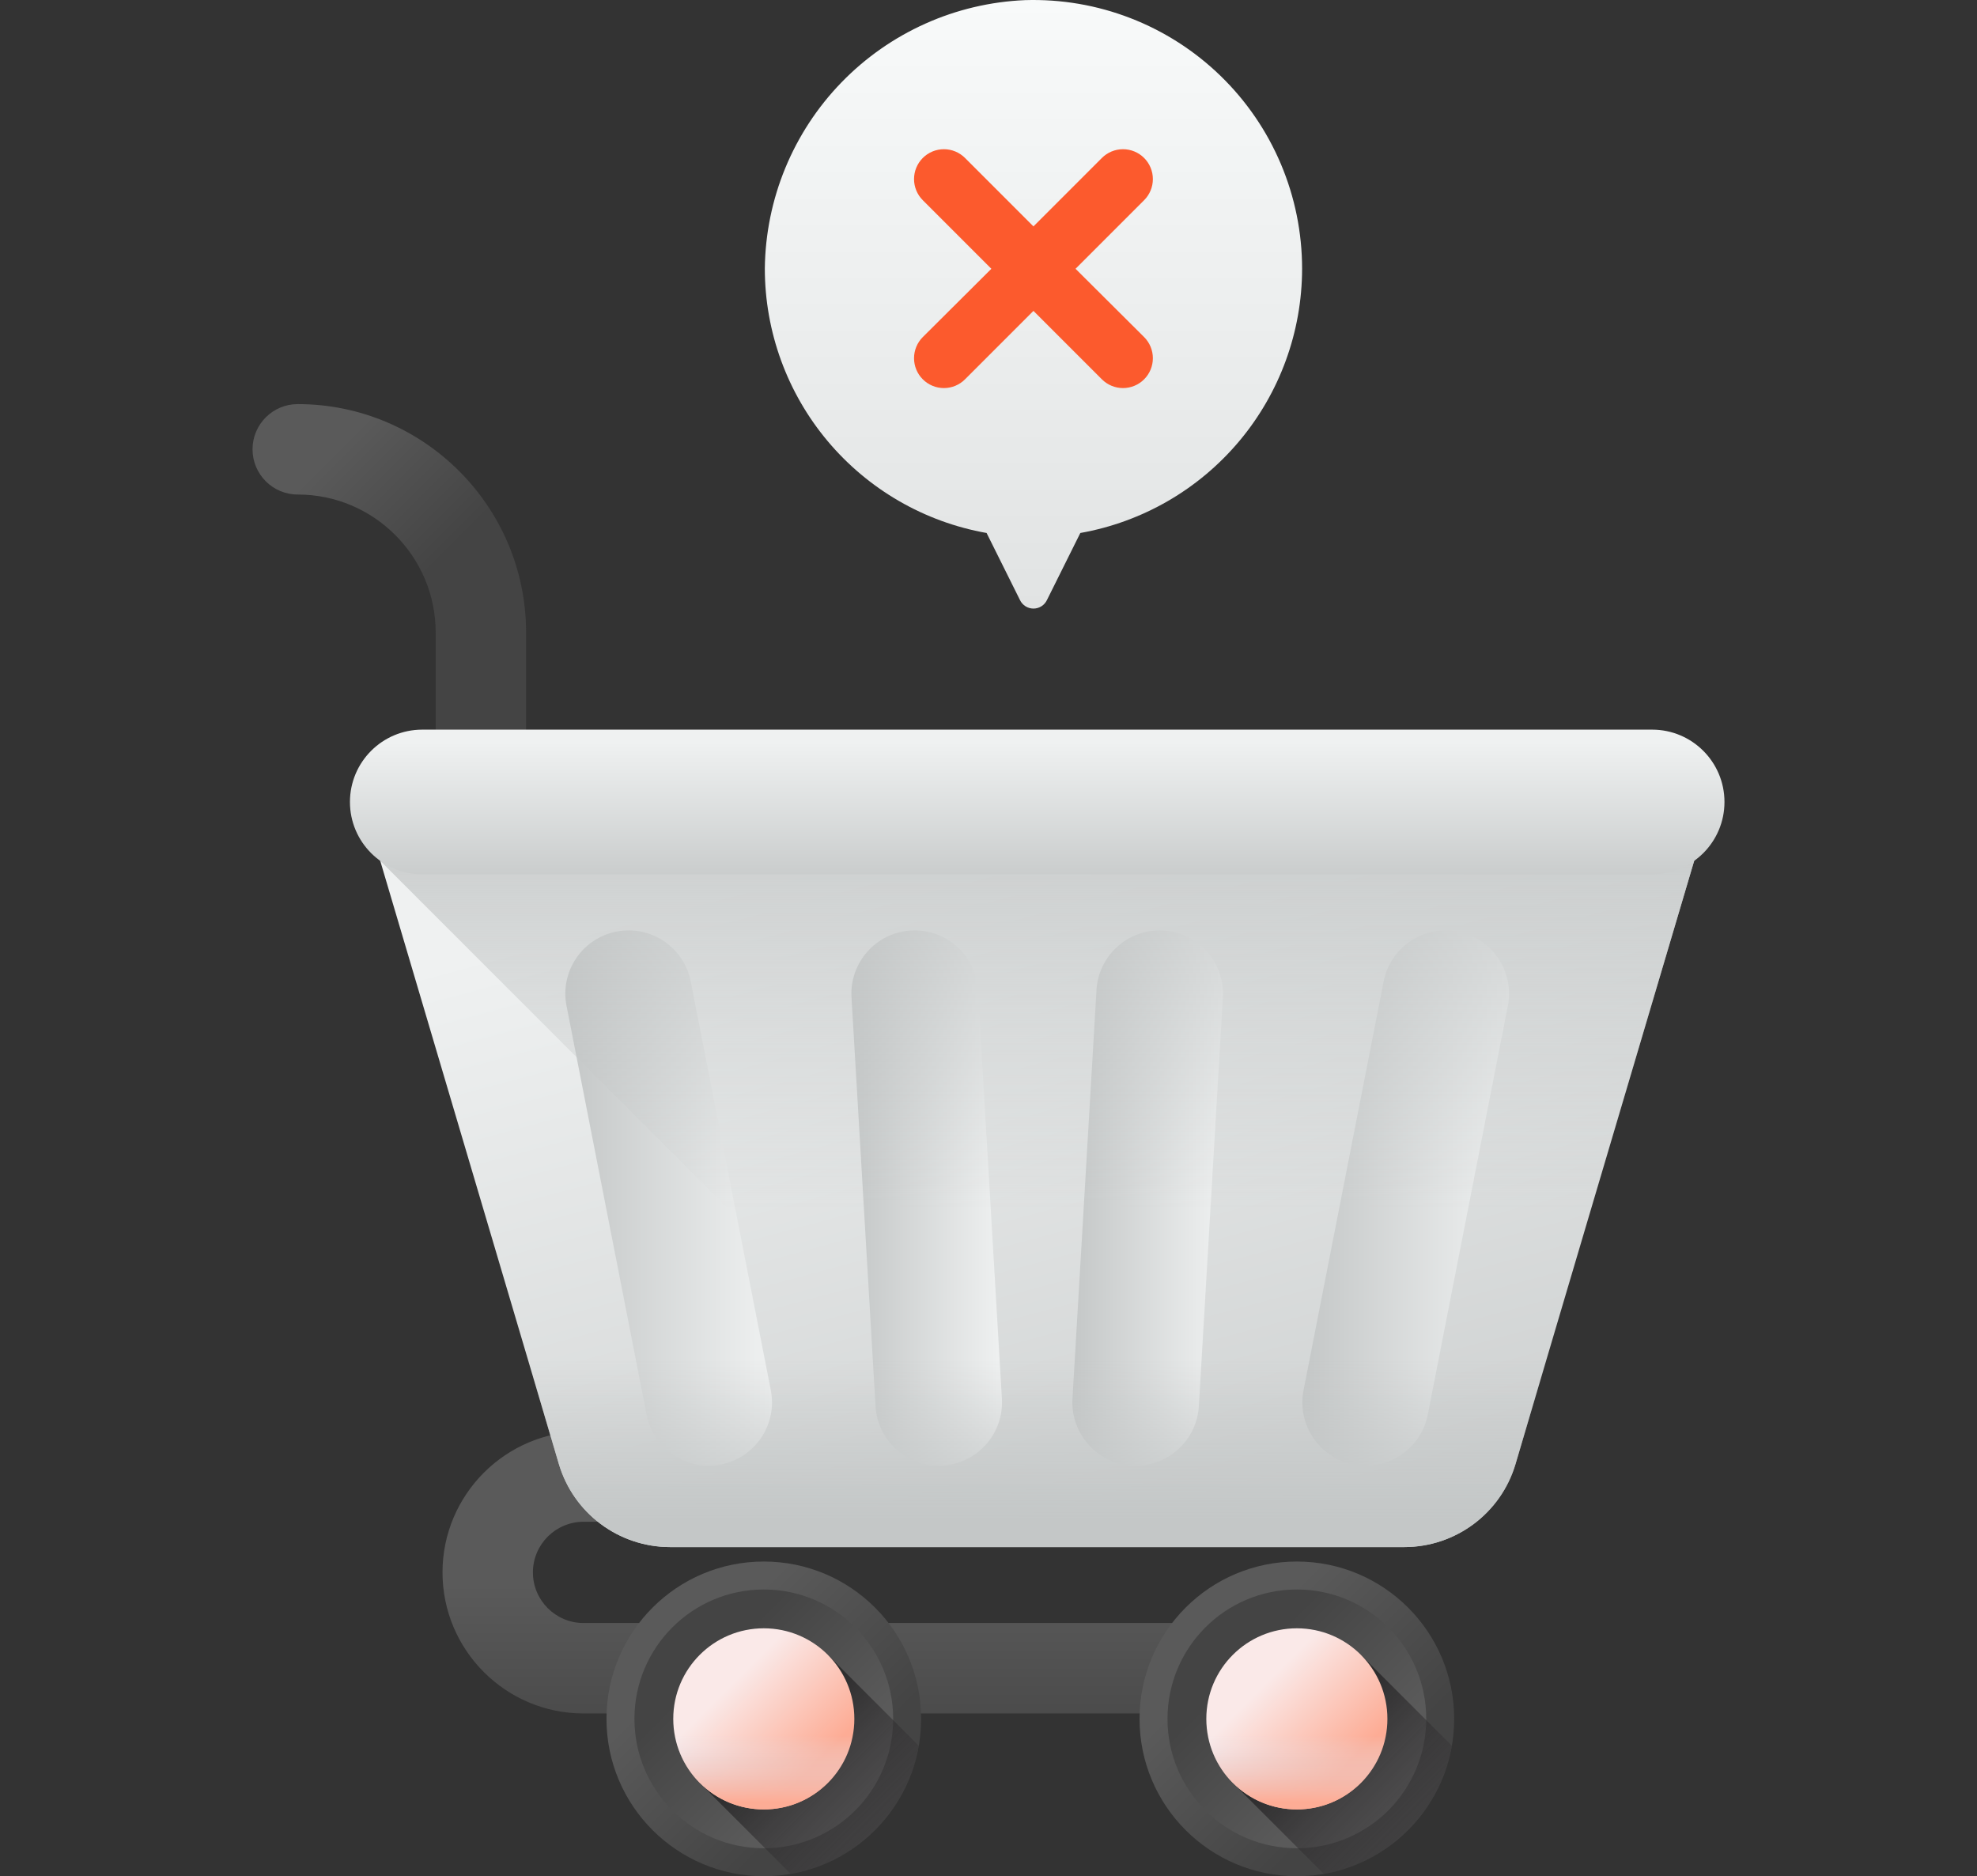 <svg width="274" height="260" viewBox="0 0 274 260" fill="none" xmlns="http://www.w3.org/2000/svg">
<rect x="0" y="0" width="274" height="260" fill="#333333" stroke="none"/>
<path d="M181.394 237.446H80.875C70.097 237.446 61.328 228.677 61.328 217.898C61.328 207.12 70.097 198.352 80.875 198.352H91.174C94.634 198.352 97.439 201.156 97.439 204.617C97.439 208.077 94.634 210.882 91.174 210.882H80.875C77.006 210.882 73.859 214.029 73.859 217.898C73.859 221.767 77.006 224.915 80.875 224.915H181.394C184.854 224.915 187.659 227.72 187.659 231.18C187.659 234.64 184.854 237.446 181.394 237.446Z" fill="url(#paint0_linear_3859_45171)"/>
<path d="M66.646 115.145C63.186 115.145 60.381 112.34 60.381 108.88V87.646C60.381 77.106 51.806 68.531 41.266 68.531C37.805 68.531 35 65.726 35 62.265C35 58.805 37.805 56 41.265 56C58.715 56 72.912 70.196 72.912 87.646V108.88C72.912 112.34 70.107 115.145 66.646 115.145Z" fill="url(#paint1_linear_3859_45171)"/>
<path d="M105.858 260C117.9 260 127.662 250.238 127.662 238.196C127.662 226.154 117.9 216.393 105.858 216.393C93.817 216.393 84.055 226.154 84.055 238.196C84.055 250.238 93.817 260 105.858 260Z" fill="url(#paint2_linear_3859_45171)"/>
<path d="M105.859 256.126C115.761 256.126 123.788 248.099 123.788 238.197C123.788 228.295 115.761 220.268 105.859 220.268C95.957 220.268 87.93 228.295 87.93 238.197C87.93 248.099 95.957 256.126 105.859 256.126Z" fill="url(#paint3_linear_3859_45171)"/>
<path d="M96.984 247.069L109.59 259.675C118.639 258.113 125.775 250.977 127.337 241.927L114.732 229.322L96.984 247.069Z" fill="url(#paint4_linear_3859_45171)"/>
<path d="M105.858 250.745C112.789 250.745 118.407 245.126 118.407 238.196C118.407 231.265 112.789 225.646 105.858 225.646C98.927 225.646 93.309 231.265 93.309 238.196C93.309 245.126 98.927 250.745 105.858 250.745Z" fill="url(#paint5_linear_3859_45171)"/>
<path d="M118.409 238.195C118.409 241.407 117.185 244.619 114.733 247.071C109.833 251.971 101.889 251.971 96.989 247.071C94.537 244.619 93.312 241.407 93.312 238.195H118.409Z" fill="url(#paint6_linear_3859_45171)"/>
<path d="M179.737 260C191.779 260 201.541 250.238 201.541 238.196C201.541 226.154 191.779 216.393 179.737 216.393C167.695 216.393 157.934 226.154 157.934 238.196C157.934 250.238 167.695 260 179.737 260Z" fill="url(#paint7_linear_3859_45171)"/>
<path d="M179.738 256.126C189.64 256.126 197.667 248.099 197.667 238.197C197.667 228.295 189.64 220.268 179.738 220.268C169.836 220.268 161.809 228.295 161.809 238.197C161.809 248.099 169.836 256.126 179.738 256.126Z" fill="url(#paint8_linear_3859_45171)"/>
<path d="M170.863 247.069L183.468 259.675C192.518 258.113 199.654 250.977 201.216 241.927L188.61 229.322L170.863 247.069Z" fill="url(#paint9_linear_3859_45171)"/>
<path d="M179.737 250.745C186.667 250.745 192.286 245.126 192.286 238.196C192.286 231.265 186.667 225.646 179.737 225.646C172.806 225.646 167.188 231.265 167.188 238.196C167.188 245.126 172.806 250.745 179.737 250.745Z" fill="url(#paint10_linear_3859_45171)"/>
<path d="M192.288 238.195C192.288 241.407 191.059 244.619 188.611 247.071C183.712 251.971 175.764 251.971 170.864 247.071C168.412 244.619 167.188 241.407 167.188 238.195H192.288Z" fill="url(#paint11_linear_3859_45171)"/>
<path d="M194.615 214.389H92.882C85.753 214.389 79.473 209.7 77.448 202.864L52.211 117.652H235.285L210.048 202.864C208.024 209.7 201.744 214.389 194.615 214.389Z" fill="url(#paint12_linear_3859_45171)"/>
<path d="M189.283 203.113C193.392 203.113 197.061 200.211 197.881 196.027L208.978 139.388C209.91 134.634 206.811 130.025 202.057 129.093C197.304 128.161 192.694 131.261 191.763 136.015L180.665 192.653C179.734 197.407 182.833 202.016 187.587 202.948C188.156 203.059 188.723 203.113 189.283 203.113Z" fill="url(#paint13_linear_3859_45171)"/>
<path d="M98.213 203.113C98.772 203.113 99.339 203.059 99.909 202.947C104.663 202.016 107.761 197.407 106.83 192.653L95.733 136.014C94.801 131.261 90.192 128.162 85.438 129.093C80.684 130.025 77.585 134.633 78.517 139.387L89.614 196.026C90.434 200.211 94.103 203.113 98.213 203.113Z" fill="url(#paint14_linear_3859_45171)"/>
<path d="M157.405 203.112C162.014 203.112 165.88 199.515 166.154 194.855L169.482 138.216C169.766 133.38 166.076 129.229 161.24 128.945C156.409 128.661 152.253 132.351 151.969 137.187L148.64 193.826C148.356 198.661 152.046 202.812 156.882 203.097C157.058 203.107 157.232 203.112 157.405 203.112Z" fill="url(#paint15_linear_3859_45171)"/>
<path d="M130.092 203.113C130.265 203.113 130.439 203.107 130.615 203.097C135.451 202.813 139.141 198.662 138.857 193.826L135.528 137.187C135.244 132.351 131.097 128.658 126.257 128.945C121.421 129.229 117.731 133.38 118.015 138.216L121.343 194.855C121.618 199.516 125.483 203.113 130.092 203.113Z" fill="url(#paint16_linear_3859_45171)"/>
<path d="M66.539 166.021L77.451 202.865C79.475 209.7 85.755 214.39 92.885 214.39H194.618C201.747 214.39 208.027 209.701 210.052 202.865L220.964 166.021H66.539Z" fill="url(#paint17_linear_3859_45171)"/>
<path d="M235.29 117.651L210.053 202.864C208.029 209.696 201.748 214.388 194.616 214.388H147.796L52.703 119.295L52.697 119.3L52.211 117.65H235.29V117.651Z" fill="url(#paint18_linear_3859_45171)"/>
<path d="M228.977 121.16H58.524C52.988 121.16 48.5 116.672 48.5 111.136C48.5 105.599 52.988 101.111 58.524 101.111H228.977C234.513 101.111 239.001 105.599 239.001 111.136C239.001 116.672 234.513 121.16 228.977 121.16Z" fill="url(#paint19_linear_3859_45171)"/>
<path d="M180.463 37.249C180.465 32.261 179.465 27.323 177.522 22.729C175.579 18.134 172.732 13.977 169.151 10.505C165.571 7.032 161.328 4.314 156.677 2.513C152.025 0.711 147.059 -0.137 142.073 0.018C132.442 0.42 123.332 4.501 116.621 11.42C109.91 18.339 106.108 27.569 106 37.208C106.002 45.955 109.083 54.421 114.703 61.123C120.324 67.825 128.124 72.334 136.736 73.86L141.37 83.168C141.539 83.518 141.804 83.812 142.133 84.019C142.462 84.225 142.843 84.335 143.231 84.335C143.62 84.335 144.001 84.225 144.33 84.019C144.659 83.812 144.923 83.518 145.093 83.168L149.726 73.86C158.332 72.335 166.126 67.832 171.746 61.139C177.365 54.446 180.451 45.989 180.463 37.249Z" fill="url(#paint20_linear_3859_45171)"/>
<path d="M149.063 37.248L158.578 27.733C159.348 26.958 159.781 25.91 159.781 24.817C159.781 23.724 159.348 22.675 158.578 21.9C158.193 21.513 157.736 21.205 157.232 20.995C156.727 20.785 156.187 20.677 155.641 20.677C155.095 20.677 154.554 20.785 154.05 20.995C153.546 21.205 153.088 21.513 152.703 21.9L143.23 31.374L133.757 21.9C133.372 21.513 132.915 21.205 132.411 20.995C131.907 20.785 131.366 20.677 130.82 20.677C130.274 20.677 129.733 20.785 129.229 20.995C128.725 21.205 128.267 21.513 127.883 21.9C127.112 22.675 126.68 23.724 126.68 24.817C126.68 25.91 127.112 26.958 127.883 27.733L137.397 37.248L127.883 46.721C127.112 47.496 126.68 48.545 126.68 49.638C126.68 50.731 127.112 51.779 127.883 52.554C128.267 52.942 128.725 53.25 129.229 53.46C129.733 53.67 130.274 53.778 130.82 53.778C131.366 53.778 131.907 53.67 132.411 53.46C132.915 53.25 133.372 52.942 133.757 52.554L143.23 43.081L152.703 52.554C153.088 52.942 153.546 53.25 154.05 53.46C154.554 53.67 155.095 53.778 155.641 53.778C156.187 53.778 156.727 53.67 157.232 53.46C157.736 53.25 158.193 52.942 158.578 52.554C159.348 51.779 159.781 50.731 159.781 49.638C159.781 48.545 159.348 47.496 158.578 46.721L149.063 37.248Z" fill="#FC5A2D"/>
<defs>
<linearGradient id="paint0_linear_3859_45171" x1="124.494" y1="219.6" x2="124.494" y2="246.474" gradientUnits="userSpaceOnUse">
<stop stop-color="#5A5A5A"/>
<stop offset="1" stop-color="#444444"/>
</linearGradient>
<linearGradient id="paint1_linear_3859_45171" x1="41.24" y1="67.611" x2="56.127" y2="82.497" gradientUnits="userSpaceOnUse">
<stop stop-color="#5A5A5A"/>
<stop offset="1" stop-color="#444444"/>
</linearGradient>
<linearGradient id="paint2_linear_3859_45171" x1="96.585" y1="228.924" x2="114.882" y2="247.22" gradientUnits="userSpaceOnUse">
<stop stop-color="#5A5A5A"/>
<stop offset="1" stop-color="#444444"/>
</linearGradient>
<linearGradient id="paint3_linear_3859_45171" x1="113.484" y1="245.822" x2="98.439" y2="230.776" gradientUnits="userSpaceOnUse">
<stop stop-color="#5A5A5A"/>
<stop offset="1" stop-color="#444444"/>
</linearGradient>
<linearGradient id="paint4_linear_3859_45171" x1="128.789" y1="261.127" x2="101.852" y2="234.191" gradientUnits="userSpaceOnUse">
<stop stop-color="#433F43" stop-opacity="0"/>
<stop offset="1" stop-color="#1A1A1A"/>
</linearGradient>
<linearGradient id="paint5_linear_3859_45171" x1="101.221" y1="233.56" x2="112.562" y2="244.9" gradientUnits="userSpaceOnUse">
<stop stop-color="#FAE9E8"/>
<stop offset="1" stop-color="#FDAC95"/>
</linearGradient>
<linearGradient id="paint6_linear_3859_45171" x1="105.861" y1="240.533" x2="105.861" y2="249.741" gradientUnits="userSpaceOnUse">
<stop stop-color="#D8ECFE" stop-opacity="0"/>
<stop offset="1" stop-color="#FDAC95"/>
</linearGradient>
<linearGradient id="paint7_linear_3859_45171" x1="170.465" y1="228.924" x2="188.761" y2="247.22" gradientUnits="userSpaceOnUse">
<stop stop-color="#5A5A5A"/>
<stop offset="1" stop-color="#444444"/>
</linearGradient>
<linearGradient id="paint8_linear_3859_45171" x1="187.363" y1="245.822" x2="172.317" y2="230.776" gradientUnits="userSpaceOnUse">
<stop stop-color="#5A5A5A"/>
<stop offset="1" stop-color="#444444"/>
</linearGradient>
<linearGradient id="paint9_linear_3859_45171" x1="202.668" y1="261.127" x2="175.732" y2="234.191" gradientUnits="userSpaceOnUse">
<stop stop-color="#433F43" stop-opacity="0"/>
<stop offset="1" stop-color="#1A1A1A"/>
</linearGradient>
<linearGradient id="paint10_linear_3859_45171" x1="175.1" y1="233.56" x2="186.441" y2="244.9" gradientUnits="userSpaceOnUse">
<stop stop-color="#FAE9E8"/>
<stop offset="1" stop-color="#FDAC95"/>
</linearGradient>
<linearGradient id="paint11_linear_3859_45171" x1="179.738" y1="240.533" x2="179.738" y2="249.741" gradientUnits="userSpaceOnUse">
<stop stop-color="#D8ECFE" stop-opacity="0"/>
<stop offset="1" stop-color="#FDAC95"/>
</linearGradient>
<linearGradient id="paint12_linear_3859_45171" x1="142.129" y1="111.631" x2="178.455" y2="246.704" gradientUnits="userSpaceOnUse">
<stop stop-color="#EFF1F1"/>
<stop offset="1" stop-color="#C4C7C7"/>
</linearGradient>
<linearGradient id="paint13_linear_3859_45171" x1="209.143" y1="166.021" x2="180.5" y2="166.021" gradientUnits="userSpaceOnUse">
<stop stop-color="#EFF1F1"/>
<stop offset="1" stop-color="#C4C7C7"/>
</linearGradient>
<linearGradient id="paint14_linear_3859_45171" x1="106.995" y1="166.021" x2="78.352" y2="166.021" gradientUnits="userSpaceOnUse">
<stop stop-color="#EFF1F1"/>
<stop offset="1" stop-color="#C4C7C7"/>
</linearGradient>
<linearGradient id="paint15_linear_3859_45171" x1="169.497" y1="166.021" x2="148.625" y2="166.021" gradientUnits="userSpaceOnUse">
<stop stop-color="#EFF1F1"/>
<stop offset="1" stop-color="#C4C7C7"/>
</linearGradient>
<linearGradient id="paint16_linear_3859_45171" x1="138.872" y1="166.021" x2="118.001" y2="166.021" gradientUnits="userSpaceOnUse">
<stop stop-color="#EFF1F1"/>
<stop offset="1" stop-color="#C4C7C7"/>
</linearGradient>
<linearGradient id="paint17_linear_3859_45171" x1="143.751" y1="188.535" x2="143.751" y2="210.408" gradientUnits="userSpaceOnUse">
<stop stop-color="#C4C7C7" stop-opacity="0"/>
<stop offset="1" stop-color="#C4C7C7"/>
</linearGradient>
<linearGradient id="paint18_linear_3859_45171" x1="143.751" y1="167.857" x2="143.751" y2="104.78" gradientUnits="userSpaceOnUse">
<stop stop-color="#C4C7C7" stop-opacity="0"/>
<stop offset="1" stop-color="#C4C7C7"/>
</linearGradient>
<linearGradient id="paint19_linear_3859_45171" x1="143.751" y1="102.865" x2="143.751" y2="124.168" gradientUnits="userSpaceOnUse">
<stop stop-color="#EFF1F1"/>
<stop offset="1" stop-color="#C4C7C7"/>
</linearGradient>
<linearGradient id="paint20_linear_3859_45171" x1="143.231" y1="84.326" x2="143.231" y2="0.018" gradientUnits="userSpaceOnUse">
<stop stop-color="#E1E3E3"/>
<stop offset="1" stop-color="#F8FAFA"/>
</linearGradient>
</defs>
</svg>
